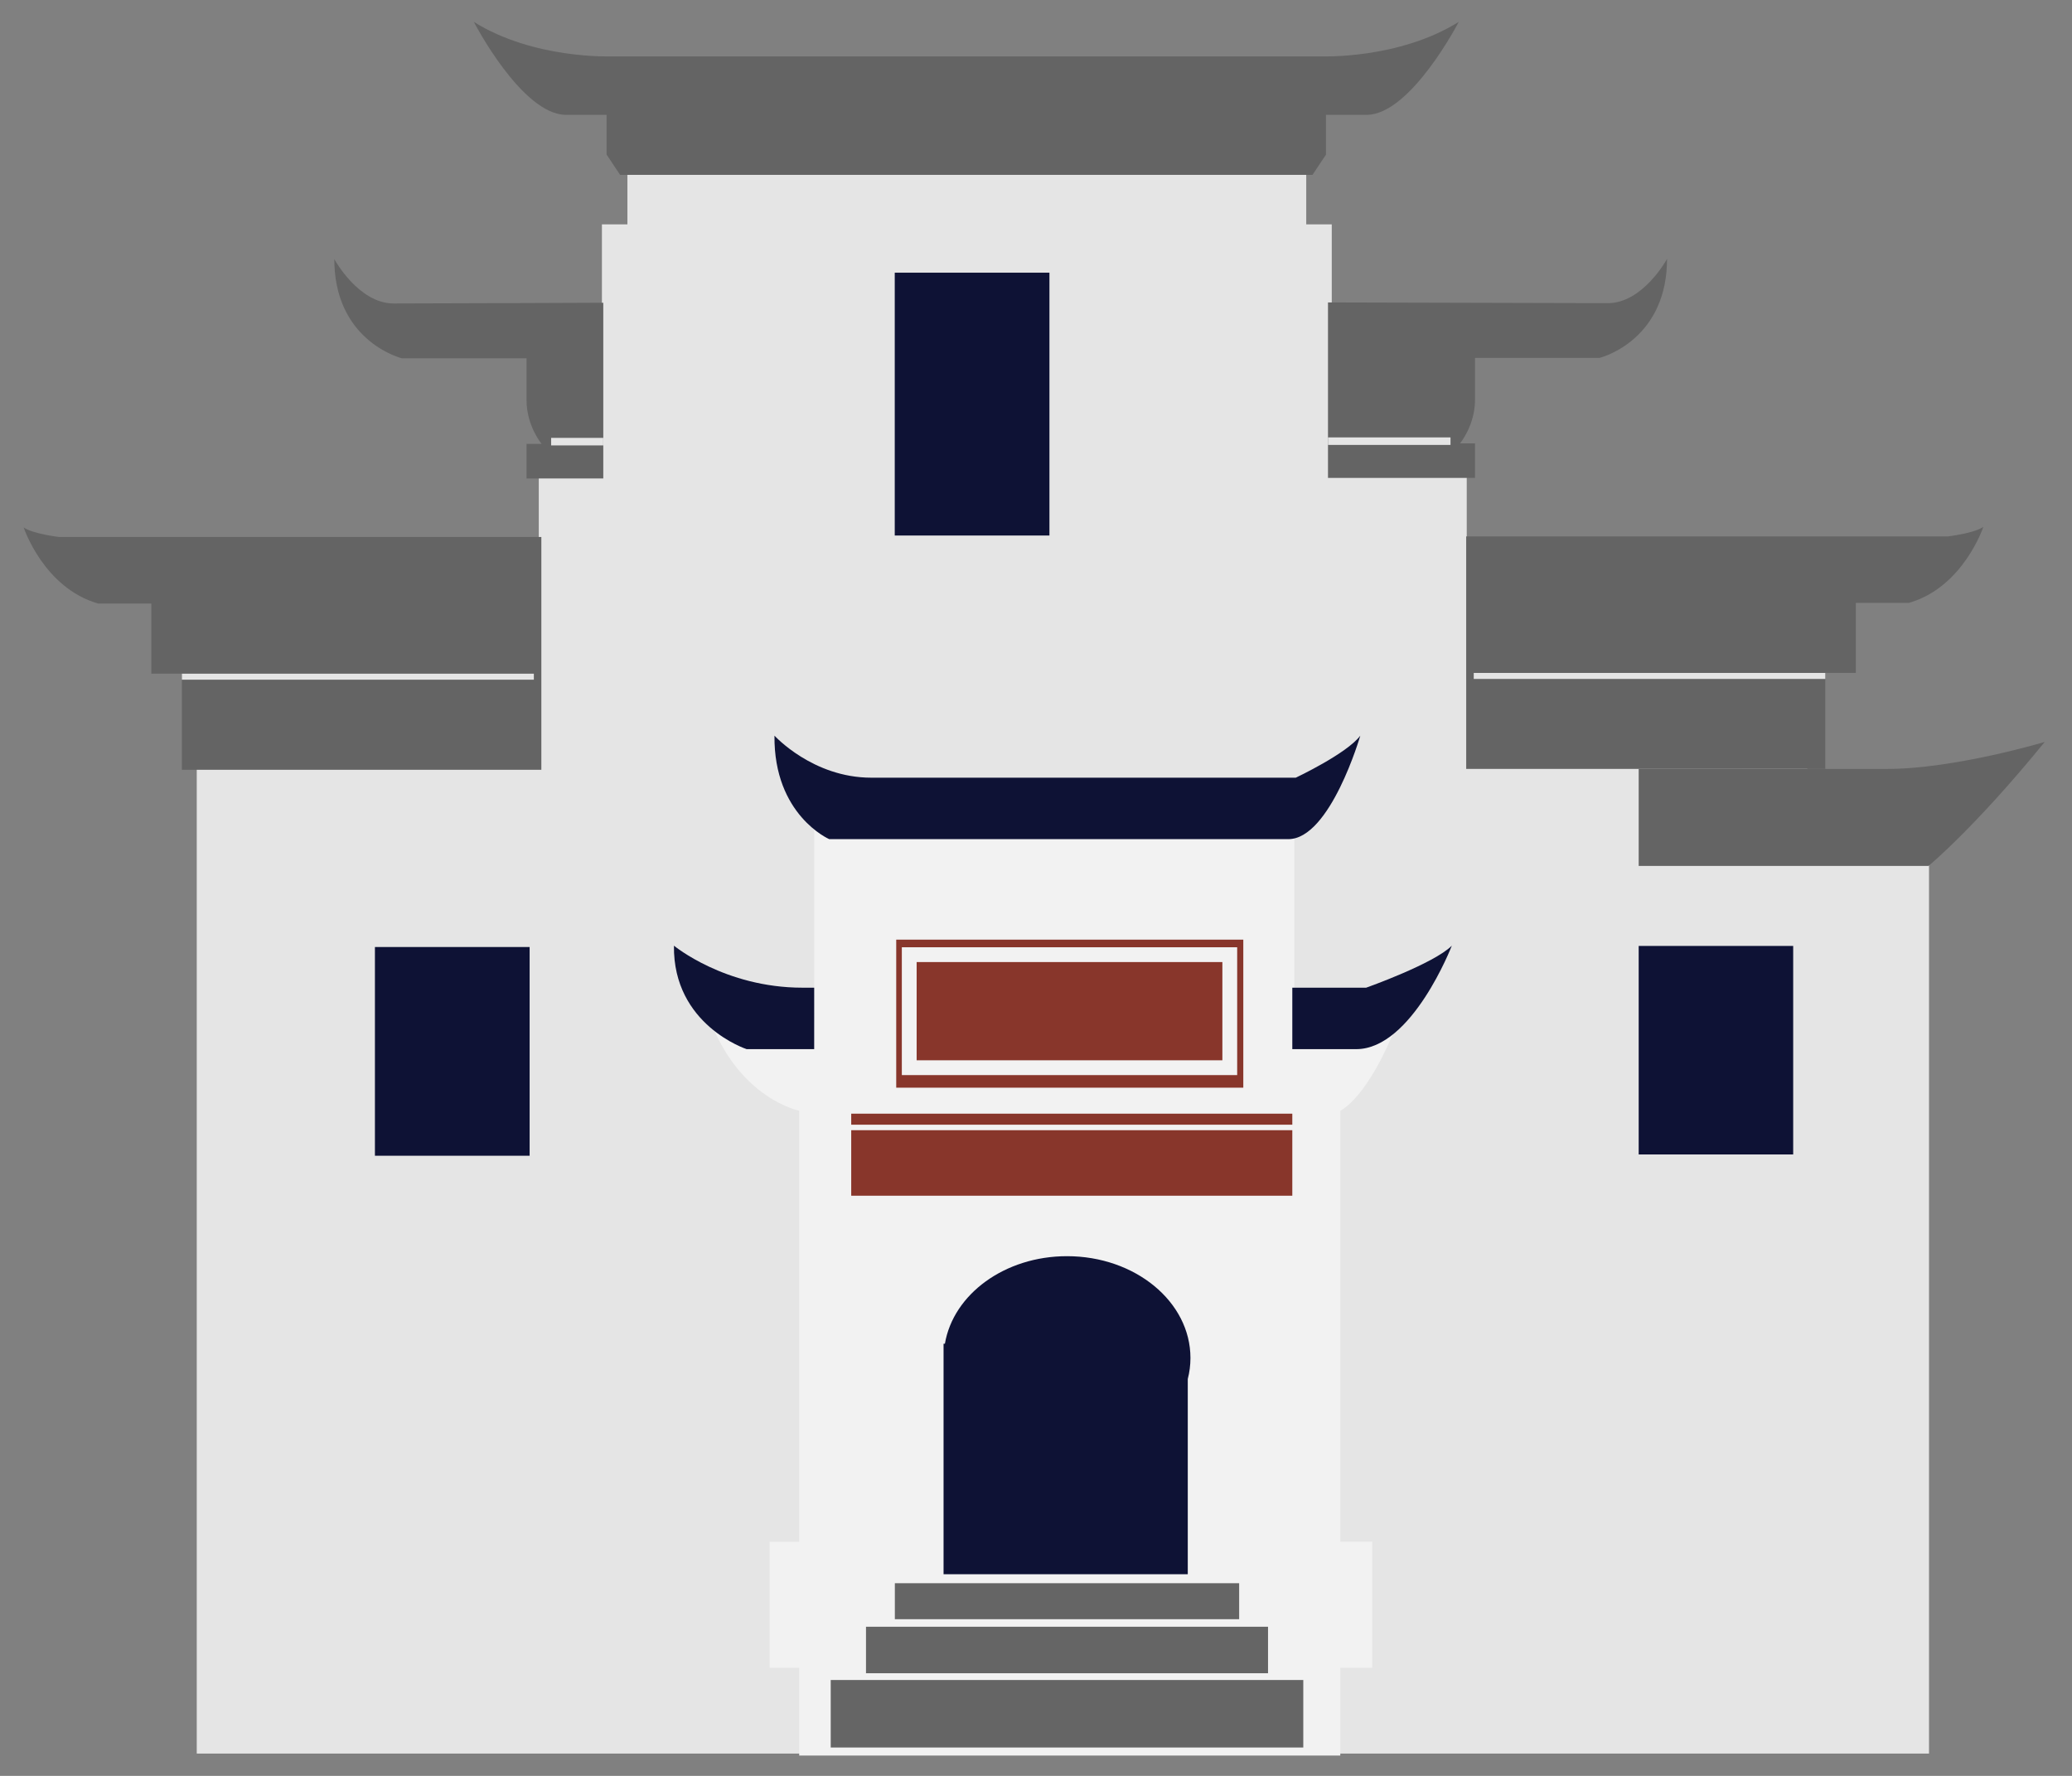 <?xml version="1.0" encoding="utf-8"?>
<!-- Generator: Adobe Illustrator 16.0.0, SVG Export Plug-In . SVG Version: 6.00 Build 0)  -->
<!DOCTYPE svg PUBLIC "-//W3C//DTD SVG 1.1//EN" "http://www.w3.org/Graphics/SVG/1.1/DTD/svg11.dtd">
<svg version="1.1" id="圖層_1" xmlns="http://www.w3.org/2000/svg" xmlns:xlink="http://www.w3.org/1999/xlink" x="0px" y="0px"
	 width="140px" height="120px" viewBox="0 0 140 120" enable-background="new 0 0 140 120" xml:space="preserve">
<rect x="0" y="0" width="140" height="120" fill="#808080" stroke="none"/>
<g>
	<polygon fill="#E5E5E5" points="122.119,54.323 122.119,45.877 99.104,45.877 99.104,31.48 89.984,31.48 89.984,15.162 
		88.259,15.162 88.259,8.167 66.417,7.062 66.417,6.95 65.326,7.006 64.238,6.95 64.238,7.062 42.393,8.167 42.393,15.162 
		40.67,15.162 40.67,31.48 36.404,31.48 36.404,45.877 13.294,45.877 13.294,54.323 13.294,118.491 64.238,118.491 66.417,118.491 
		127.318,118.491 130.339,118.491 130.339,54.323 	"/>
	<path fill="#646464" d="M36.579,36.286H4.002c0,0-1.76-0.204-2.402-0.643c0,0,1.354,4.095,5.039,5.141h3.586v4.736h2.065v6.496
		h24.288V36.286z"/>
	<path fill="#646464" d="M40.762,20.457v11.875h-5.184v-2.339h1.016c0,0-1.016-1.215-1.016-2.941c0-1.726,0-2.841,0-2.841h-8.423
		c0,0-4.342-1.062-4.559-6.295c-0.003-0.13-0.007-0.266-0.007-0.404c0,0,1.625,2.994,4.008,2.994
		C28.983,20.506,40.762,20.457,40.762,20.457z"/>
	<rect x="12.291" y="45.522" fill="#E5E5E5" width="23.78" height="0.406"/>
	<rect x="37.238" y="29.588" fill="#E5E5E5" width="3.524" height="0.509"/>
	<rect x="60.456" y="18.426" fill="#0E1235" width="10.452" height="17.76"/>
	<rect x="25.333" y="63.992" fill="#0E1235" width="10.452" height="14.104"/>
	<rect x="110.722" y="63.919" fill="#0E1235" width="10.439" height="14.09"/>
	<path fill="#646464" d="M99.067,36.246h32.545c0,0,1.754-0.204,2.396-0.643c0,0-1.352,4.09-5.035,5.135h-3.58v4.73h-2.063v6.489
		H99.067V36.246z"/>
	<path fill="#646464" d="M89.729,20.435v11.86h9.934v-2.334H98.65c0,0,1.013-1.214,1.013-2.938c0-1.724,0-2.838,0-2.838h8.411
		c0,0,4.342-1.061,4.555-6.287c0.006-0.131,0.008-0.267,0.008-0.403c0,0-1.62,2.99-4.003,2.99
		C106.252,20.482,89.729,20.435,89.729,20.435z"/>
	<path fill="#646464" d="M89.288,3.81H66.38h-2.178H41.291c0,0-5.218,0.203-9.276-2.331c0,0,3.246,6.283,6.237,6.283h2.736v2.687
		l0.912,1.369h22.303h2.178h22.301l0.91-1.369V7.762h2.737c2.992,0,6.235-6.285,6.235-6.285C94.509,4.013,89.288,3.81,89.288,3.81z"
		/>
	<rect x="99.577" y="45.471" fill="#E5E5E5" width="23.753" height="0.406"/>
	<rect x="89.729" y="29.556" fill="#E5E5E5" width="8.278" height="0.508"/>
	<g>
		<path fill="#F2F2F2" d="M90.561,75.051c0,0,1.843-0.77,3.886-6h-6.995V55.083l-16.219-0.912l-16.217,0.912v13.97h-6.995
			c2.042,5.229,5.979,6,5.979,6v29.125H52v8.515H54v5.935h17.232h19.328v-5.937h2.161v-8.515h-2.161V75.051z"/>
		<path fill="#0E1235" d="M52.329,49.709c0,0,2.583,2.841,6.538,2.841c3.953,0,13.074,0,13.074,0h15.612
			c0,0,3.447-1.623,4.359-2.841c0,0-2.028,6.994-4.866,6.994c-2.84,0-14.926,0-14.926,0H56.03
			C56.03,56.703,52.278,55.083,52.329,49.709z"/>
		<path fill="#0E1235" d="M80.436,91.762c0-3.8-3.734-6.879-8.342-6.879c-4.209,0-7.681,2.572-8.249,5.915h-0.091v15.575h16.501
			v-13.19C80.373,92.724,80.436,92.249,80.436,91.762z"/>
		<rect x="60.463" y="106.981" fill="#656565" width="23.264" height="2.432"/>
		<rect x="58.513" y="109.922" fill="#656565" width="27.165" height="3.142"/>
		<rect x="56.13" y="113.521" fill="#656565" width="31.93" height="4.562"/>
		<rect x="57.515" y="75.253" fill="#88362B" width="29.803" height="0.745"/>
		<rect x="57.515" y="76.37" fill="#88362B" width="29.803" height="4.427"/>
		<rect x="60.556" y="63.494" fill="#88362B" width="23.451" height="10.003"/>
		<rect x="61.435" y="64.508" fill="none" stroke="#F2F2F2" stroke-miterlimit="10" width="21.658" height="7.638"/>
		<g>
			<path fill="#0E1235" d="M92.309,66.74h-4.991v4.153c1.871,0,3.433,0,4.318,0c3.768,0,6.46-6.992,6.46-6.992
				C96.885,65.12,92.309,66.74,92.309,66.74z"/>
			<path fill="#0E1235" d="M55.016,66.74c-0.278,0-0.548,0-0.798,0c-5.249,0-8.681-2.839-8.681-2.839
				c-0.068,5.372,4.913,6.992,4.913,6.992h4.563V66.74H55.016z"/>
		</g>
	</g>
	<path fill="#646464" d="M110.722,51.958v6.556h19.581c0,0,3.122-2.568,7.854-8.38c0,0-6.083,1.826-10.676,1.826
		C122.881,51.96,110.722,51.958,110.722,51.958z"/>
</g>
</svg>
